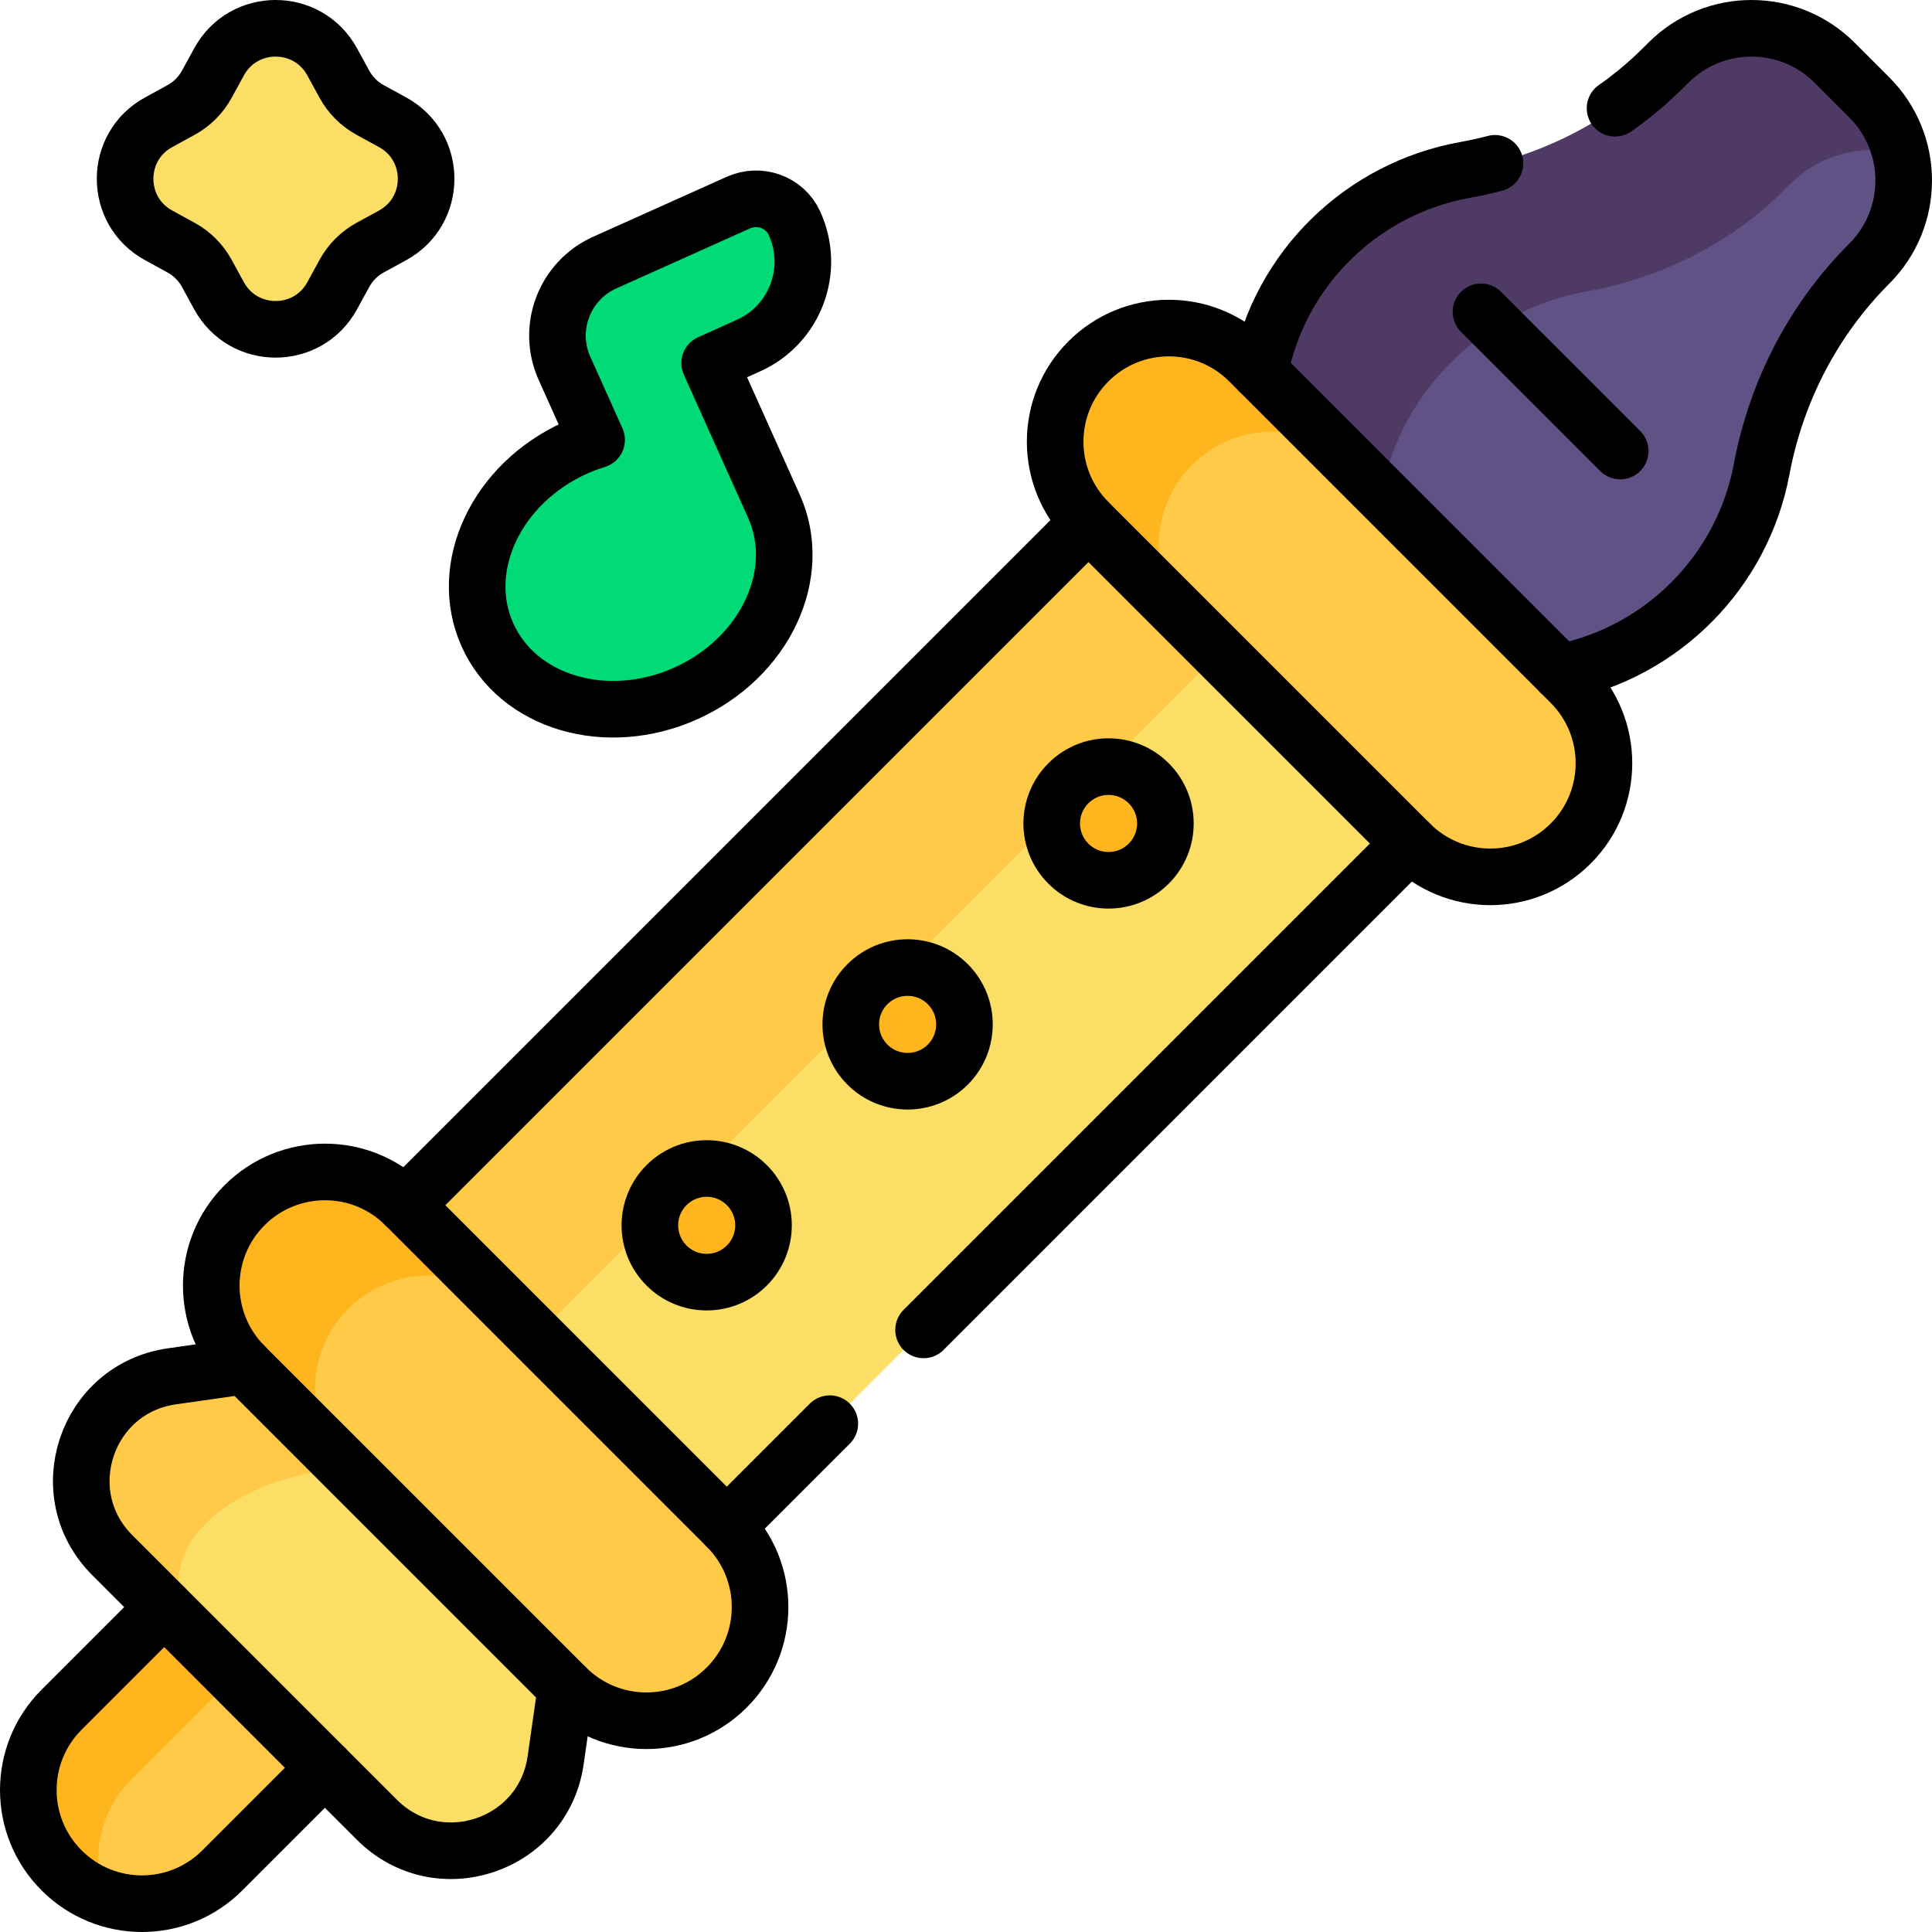 <?xml version="1.0" encoding="UTF-8"?> <svg xmlns="http://www.w3.org/2000/svg" xmlns:xlink="http://www.w3.org/1999/xlink" version="1.1" id="Capa_1" x="0px" y="0px" viewBox="0 0 512 512" style="enable-background:new 0 0 512 512;" xml:space="preserve" width="512" height="512"> <g> <g> <path style="fill:#FFCA47;" d="M58.918,495.674l44.077-44.077l-34.131-34.131l-44.077,44.078&#10;&#9;&#9;&#9;c-8.451,8.444-14.888,23.49,2.897,41.276C38.256,506.506,50.474,504.125,58.918,495.674z"></path> <path style="fill:#FFB51E;" d="M34.829,471.585l44.077-44.077l-18.502-18.502l-44.077,44.077&#10;&#9;&#9;&#9;c-11.767,11.757-11.767,30.834,0,42.591c3.314,3.316,7.209,5.698,11.357,7.145C23.997,492.247,26.378,480.029,34.829,471.585z"></path> <path style="fill:#FADE65;" d="M321.203,137.755L101.058,357.9l69.118,69.118l220.145-220.145&#10;&#9;&#9;&#9;C379.384,195.937,326.07,142.622,321.203,137.755z"></path> <rect x="56.734" y="224.568" transform="matrix(0.707 -0.707 0.707 0.707 -113.928 223.149)" style="fill:#FFCA47;" width="311.332" height="49.059"></rect> <path style="fill:#615285;" d="M413.495,178.207c27.146-5.361,48.312-26.85,53.365-53.897&#10;&#9;&#9;&#9;c3.876-20.593,13.695-39.609,28.505-54.429c7.951-7.951,10.708-19.125,8.277-29.31C471.849,8.778,280.939,78.448,373.081,170.589&#10;&#9;&#9;&#9;C384.855,176.486,398.619,179.392,413.495,178.207z"></path> <path style="fill:#4E3A65;" d="M366.055,130.767c5.401-27.714,27.349-48.644,54.369-53.515&#10;&#9;&#9;&#9;c35.038-6.304,52.68-27.51,53.907-28.404c7.951-7.951,19.125-10.708,29.311-8.277c-1.293-5.416-4.049-10.553-8.277-14.777&#10;&#9;&#9;&#9;l-9.157-9.157c-12.169-12.179-31.909-12.179-44.087,0c-1.227,0.894-18.869,22.1-53.907,28.404&#10;&#9;&#9;&#9;c-27.02,4.871-48.968,25.801-54.369,53.515c-3.371,30.832,12.977,58.88,39.236,72.033&#10;&#9;&#9;&#9;C367.164,158.711,364.495,145.038,366.055,130.767z"></path> <path style="fill:#FADE65;" d="M147.254,466.477l2.751-19.288c0.546-17.865-4.03-34.114-12.133-47.54&#10;&#9;&#9;&#9;c-51.764-56.7-142.966-22.367-80.723,39.876c6.74,5.925,41.524,41.524,42.734,42.734&#10;&#9;&#9;&#9;C116.148,498.526,144.001,489.239,147.254,466.477z"></path> <path style="fill:#FFCA47;" d="M137.872,399.65c-15.314-25.373-43.237-40.654-73.06-37.653l-19.288,2.751&#10;&#9;&#9;&#9;c-22.762,3.253-32.049,31.105-15.784,47.371l27.408,27.408C21.555,403.932,90.228,371.242,137.872,399.65z"></path> <path style="fill:#FADE65;" d="M104.04,32.4c11.848,6.476,11.848,23.495,0,29.971l-5.964,3.263&#10;&#9;&#9;&#9;c-2.862,1.566-5.221,3.926-6.787,6.787l-3.263,5.964c-6.476,11.848-23.494,11.848-29.971,0l-3.263-5.964&#10;&#9;&#9;&#9;c-1.566-2.862-3.926-5.221-6.787-6.787l-5.964-3.263c-11.848-6.476-11.848-23.494,0-29.971l5.964-3.263&#10;&#9;&#9;&#9;c2.861-1.566,5.221-3.926,6.787-6.787l3.263-5.964c6.476-11.848,23.494-11.848,29.971,0l3.263,5.964&#10;&#9;&#9;&#9;c1.566,2.861,3.926,5.221,6.787,6.787L104.04,32.4z"></path> <path style="fill:#00DA77;" d="M210.478,59.047c5.753,12.35,0.271,26.969-12.109,32.531l-5.032,2.261&#10;&#9;&#9;&#9;c-2.911,1.308-4.211,4.727-2.904,7.638l14.673,32.692c8.073,17.972-2.39,40.172-23.354,49.59&#10;&#9;&#9;&#9;c-20.974,9.408-44.509,2.47-52.572-15.502c-8.073-17.972,2.39-40.172,23.354-49.59c3.157-1.415,4.318-4.884,3.047-7.708&#10;&#9;&#9;&#9;c-0.065-0.145-5.935-13.227-5.989-13.347c-4.789-10.683-0.02-23.223,10.663-28.023c48.578-21.804,31.797-14.272,35.432-15.904&#10;&#9;&#9;&#9;C201.261,51.186,207.908,53.515,210.478,59.047z"></path> <circle style="fill:#FFB51E;" cx="187.28" cy="324.722" r="15.058"></circle> <path style="fill:#FFB51E;" d="M251.182,260.819c5.874,5.884,5.874,15.422,0,21.306c-5.884,5.884-15.422,5.884-21.306,0&#10;&#9;&#9;&#9;c-5.884-5.884-5.884-15.422,0-21.306C235.76,254.946,245.298,254.946,251.182,260.819z"></path> <path style="fill:#FFB51E;" d="M304.426,207.575c5.884,5.884,5.884,15.422,0,21.296c-5.884,5.884-15.422,5.884-21.296,0&#10;&#9;&#9;&#9;c-5.884-5.874-5.884-15.412,0-21.296C289.004,201.691,298.542,201.691,304.426,207.575z"></path> <path style="fill:#FFCA47;" d="M192.606,447.189c11.757-11.767,11.757-30.834,0-42.602l-57.734-57.734&#10;&#9;&#9;&#9;c-24.522-24.521-44.339-25.125-56.033-13.431c-11.767,11.767-9.208,33.394,13.431,56.033l57.734,57.735&#10;&#9;&#9;&#9;C161.773,458.957,180.84,458.956,192.606,447.189z"></path> <path style="fill:#FFCA47;" d="M416.246,223.549c11.757-11.757,11.757-30.834,0-42.591c-7.593-7.593-51.055-51.055-57.745-57.744&#10;&#9;&#9;&#9;c-27.194-27.194-45.698-26.595-57.442-14.851c-11.767,11.767-9.671,32.931,14.85,57.451c7.023,7.023,50.702,50.702,57.736,57.736&#10;&#9;&#9;&#9;C385.413,235.317,404.48,235.315,416.246,223.549z"></path> <path style="fill:#FFB51E;" d="M315.91,123.213c11.744-11.744,30.826-11.766,42.591,0l2.801,2.801&#10;&#9;&#9;&#9;c-7.842-7.842-24.621-24.621-30.26-30.26c-11.766-11.766-30.848-11.744-42.591,0c-11.767,11.767-11.767,30.834,0,42.601&#10;&#9;&#9;&#9;l27.457,27.458C304.143,154.046,304.143,134.98,315.91,123.213z"></path> <path style="fill:#FFB51E;" d="M92.27,346.853c11.694-11.694,30.787-11.814,42.601,0l-27.458-27.458&#10;&#9;&#9;&#9;c-11.814-11.814-30.908-11.694-42.601,0c-11.767,11.767-11.767,30.834,0,42.602l27.458,27.458&#10;&#9;&#9;&#9;C80.503,377.687,80.503,358.621,92.27,346.853z"></path> <path style="fill:none;stroke:#000000;stroke-width:15;stroke-linecap:round;stroke-linejoin:round;stroke-miterlimit:10;" d="&#10;&#9;&#9;&#9;M195.688,53.686c-3.638,1.633,13.145-5.9-35.432,15.904c-10.683,4.799-15.452,17.34-10.663,28.023&#10;&#9;&#9;&#9;c0.87,1.938-3.154-7.021,8.514,18.956c-1.867,0.582-3.735,1.275-5.572,2.098c-20.964,9.418-31.427,31.617-23.354,49.59&#10;&#9;&#9;&#9;c8.062,17.972,31.597,24.91,52.572,15.502c20.964-9.418,31.426-31.617,23.354-49.59l-17.038-37.963l10.301-4.629&#10;&#9;&#9;&#9;c12.38-5.562,17.862-20.181,12.109-32.531C207.908,53.515,201.261,51.186,195.688,53.686z"></path> <path style="fill:none;stroke:#000000;stroke-width:15;stroke-linecap:round;stroke-linejoin:round;stroke-miterlimit:10;" d="&#10;&#9;&#9;&#9;M88.025,16.386l3.263,5.964c1.566,2.861,3.926,5.221,6.787,6.787l5.964,3.263c11.848,6.476,11.848,23.495,0,29.971l-5.964,3.263&#10;&#9;&#9;&#9;c-2.862,1.566-5.221,3.926-6.787,6.787l-3.263,5.964c-6.476,11.848-23.494,11.848-29.971,0l-3.263-5.964&#10;&#9;&#9;&#9;c-1.566-2.862-3.926-5.221-6.787-6.787l-5.964-3.263c-11.848-6.476-11.848-23.494,0-29.971l5.964-3.263&#10;&#9;&#9;&#9;c2.861-1.566,5.221-3.926,6.787-6.787l3.263-5.964C64.531,4.538,81.549,4.538,88.025,16.386z"></path> <path style="fill:none;stroke:#000000;stroke-width:15;stroke-linecap:round;stroke-linejoin:round;stroke-miterlimit:10;" d="&#10;&#9;&#9;&#9;M288.452,138.357c-11.767-11.767-11.767-30.834,0-42.601c11.744-11.744,30.826-11.766,42.591,0&#10;&#9;&#9;&#9;c20.765,20.765,64.029,64.029,85.203,85.203c11.757,11.757,11.757,30.834,0,42.591c-11.766,11.766-30.834,11.768-42.601,0"></path> <path style="fill:none;stroke:#000000;stroke-width:15;stroke-linecap:round;stroke-linejoin:round;stroke-miterlimit:10;" d="&#10;&#9;&#9;&#9;M192.606,404.588c11.757,11.767,11.757,30.834,0,42.602c-11.766,11.766-30.834,11.768-42.601,0"></path> <path style="fill:none;stroke:#000000;stroke-width:15;stroke-linecap:round;stroke-linejoin:round;stroke-miterlimit:10;" d="&#10;&#9;&#9;&#9;M64.812,361.996c-11.767-11.767-11.767-30.834,0-42.601c11.694-11.694,30.787-11.814,42.601,0"></path> <polyline style="fill:none;stroke:#000000;stroke-width:15;stroke-linecap:round;stroke-linejoin:round;stroke-miterlimit:10;" points="&#10;&#9;&#9;&#9;244.756,352.438 373.645,223.549 288.452,138.357 107.413,319.395 192.606,404.588 219.906,377.288 &#9;&#9;"></polyline> <path style="fill:none;stroke:#000000;stroke-width:15;stroke-linecap:round;stroke-linejoin:round;stroke-miterlimit:10;" d="&#10;&#9;&#9;&#9;M43.516,425.894l-13.775-13.776c-16.265-16.265-6.978-44.117,15.784-47.371l19.288-2.751l85.193,85.193l-2.751,19.288&#10;&#9;&#9;&#9;c-3.253,22.762-31.105,32.049-47.371,15.783l-13.775-13.775"></path> <path style="fill:none;stroke:#000000;stroke-width:15;stroke-linecap:round;stroke-linejoin:round;stroke-miterlimit:10;" d="&#10;&#9;&#9;&#9;M86.108,468.485l-27.189,27.189c-11.757,11.767-30.834,11.767-42.591,0c-11.767-11.757-11.767-30.834,0-42.591l27.189-27.189&#10;&#9;&#9;&#9;L86.108,468.485z"></path> <path style="fill:none;stroke:#000000;stroke-width:15;stroke-linecap:round;stroke-linejoin:round;stroke-miterlimit:10;" d="&#10;&#9;&#9;&#9;M333.844,98.556c5.401-27.715,27.349-48.644,54.369-53.515c2.681-0.482,5.341-1.064,7.972-1.757"></path> <path style="fill:none;stroke:#000000;stroke-width:15;stroke-linecap:round;stroke-linejoin:round;stroke-miterlimit:10;" d="&#10;&#9;&#9;&#9;M428.003,28.685c8.083-5.624,13.072-11.08,14.117-12.049c12.179-12.179,31.918-12.179,44.087,0l9.157,9.157&#10;&#9;&#9;&#9;c12.179,12.169,12.179,31.908,0,44.087c-14.81,14.82-24.629,33.836-28.505,54.429c-5.053,27.046-26.218,48.536-53.365,53.897"></path> <path style="fill:none;stroke:#000000;stroke-width:15;stroke-linecap:round;stroke-linejoin:round;stroke-miterlimit:10;" d="&#10;&#9;&#9;&#9;M304.426,228.871c-5.884,5.884-15.422,5.884-21.296,0c-5.884-5.874-5.884-15.412,0-21.296c5.874-5.884,15.412-5.884,21.296,0&#10;&#9;&#9;&#9;C310.31,213.459,310.31,222.997,304.426,228.871z"></path> <path style="fill:none;stroke:#000000;stroke-width:15;stroke-linecap:round;stroke-linejoin:round;stroke-miterlimit:10;" d="&#10;&#9;&#9;&#9;M251.182,282.125c-5.884,5.884-15.422,5.884-21.306,0c-5.884-5.884-5.884-15.422,0-21.306c5.884-5.874,15.422-5.874,21.306,0&#10;&#9;&#9;&#9;C257.055,266.703,257.055,276.241,251.182,282.125z"></path> <circle style="fill:none;stroke:#000000;stroke-width:15;stroke-linecap:round;stroke-linejoin:round;stroke-miterlimit:10;" cx="187.28" cy="324.722" r="15.058"></circle> <line style="fill:none;stroke:#000000;stroke-width:15;stroke-linecap:round;stroke-linejoin:round;stroke-miterlimit:10;" x1="392.474" y1="82.636" x2="429.366" y2="119.527"></line> </g> </g> </svg> 